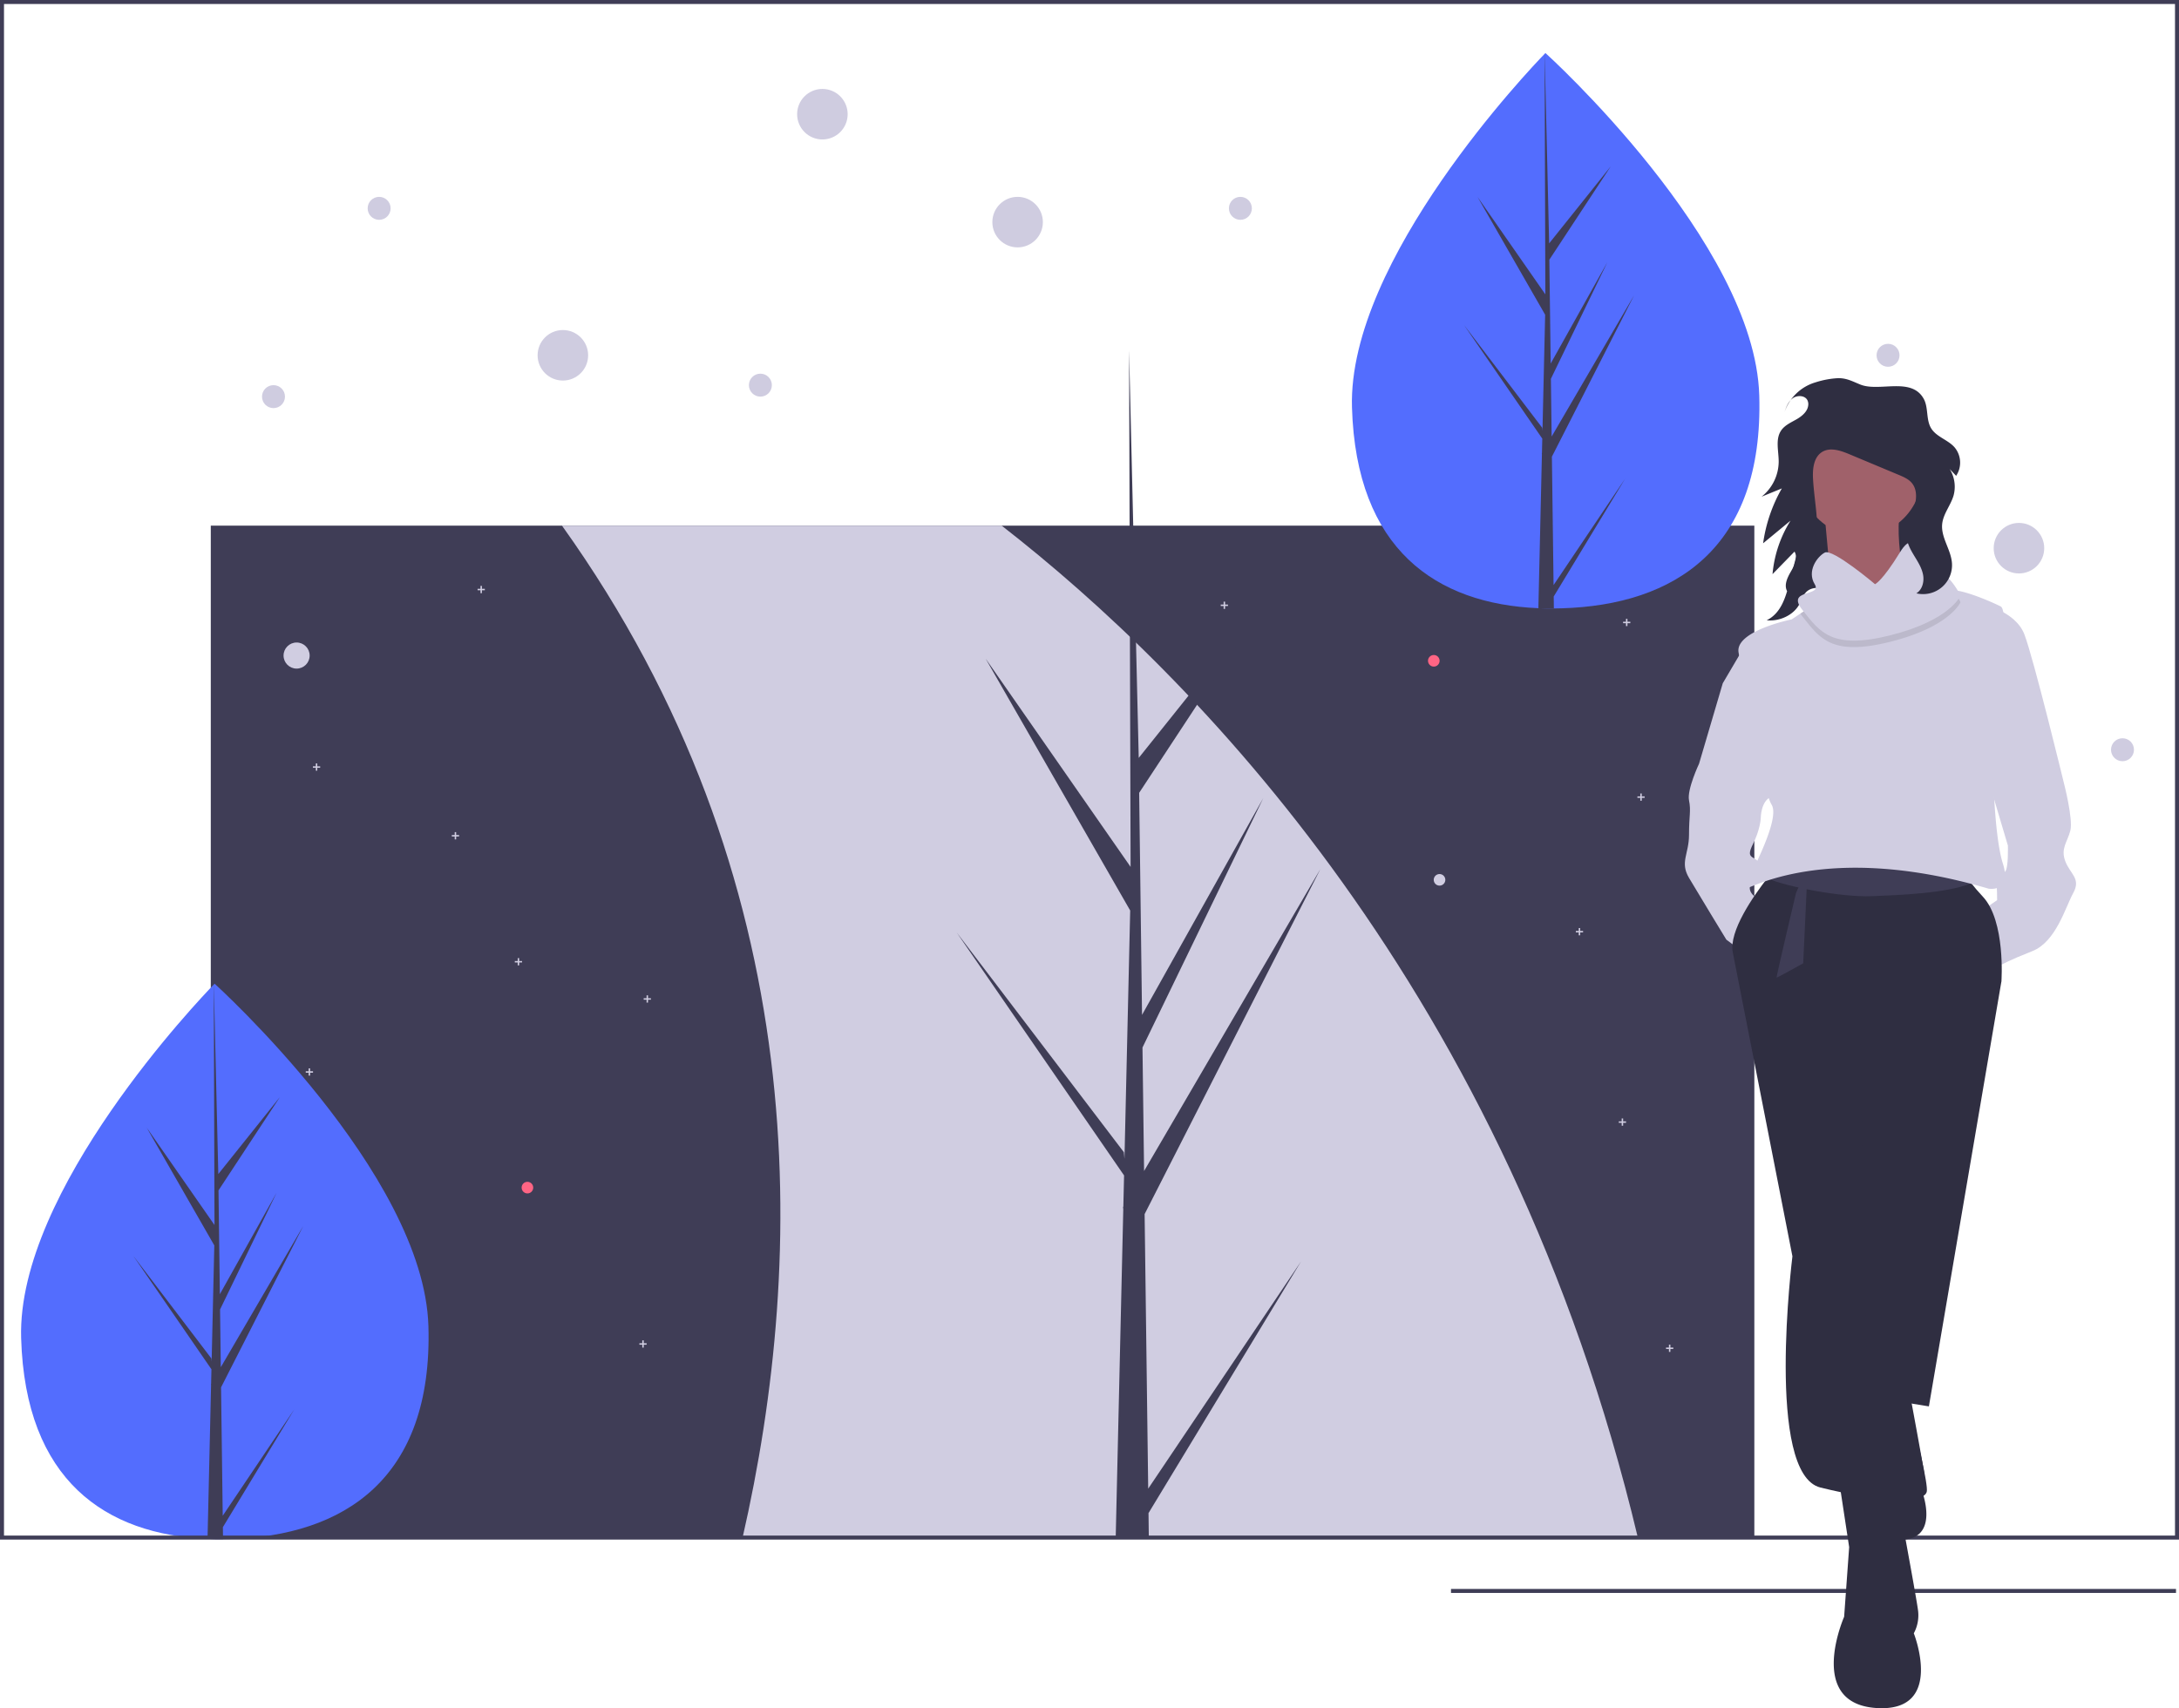 <svg xmlns="http://www.w3.org/2000/svg" id="a353db68-7658-4a59-aa52-87f89f6bea68" data-name="Layer 1" width="1091" height="855.447" viewBox="0 0 1091 855.447" class="injected-svg gridItem__media" xmlns:xlink="http://www.w3.org/1999/xlink">
 <title>winter_road</title><rect x="726.5" y="795.723" width="363" height="2" fill="#3f3d56"></rect><rect x="105.537" y="263.234" width="772.841" height="506.863" fill="#3f3d56"></rect><path d="M426.287,792.374c32.104-140.38,35.896-330.121-90.411-506.863H556.021c95.386,74.209,253.331,233.164,318.557,506.863Z" transform="translate(-54.5 -22.277)" fill="#d0cde1"></path><circle cx="148.508" cy="328.29" r="6.534" fill="#d0cde1"></circle><circle cx="720.756" cy="440.608" r="2.904" fill="#d0cde1"></circle><circle cx="195.253" cy="712.321" r="2.904" fill="#d0cde1"></circle><circle cx="717.888" cy="330.919" r="2.904" fill="#ff6584"></circle><circle cx="264.077" cy="594.746" r="2.904" fill="#ff6584"></circle><polygon points="160.305 383.765 158.853 383.765 158.853 382.313 158.127 382.313 158.127 383.765 156.675 383.765 156.675 384.491 158.127 384.491 158.127 385.942 158.853 385.942 158.853 384.491 160.305 384.491 160.305 383.765" fill="#d0cde1"></polygon><polygon points="156.72 536.469 155.268 536.469 155.268 535.017 154.542 535.017 154.542 536.469 153.09 536.469 153.09 537.195 154.542 537.195 154.542 538.647 155.268 538.647 155.268 537.195 156.72 537.195 156.72 536.469" fill="#d0cde1"></polygon><polygon points="242.751 294.866 241.299 294.866 241.299 293.414 240.573 293.414 240.573 294.866 239.121 294.866 239.121 295.592 240.573 295.592 240.573 297.044 241.299 297.044 241.299 295.592 242.751 295.592 242.751 294.866" fill="#d0cde1"></polygon><polygon points="837.795 674.834 836.343 674.834 836.343 673.383 835.617 673.383 835.617 674.834 834.165 674.834 834.165 675.56 835.617 675.56 835.617 677.012 836.343 677.012 836.343 675.56 837.795 675.56 837.795 674.834" fill="#d0cde1"></polygon><polygon points="823.457 398.82 822.005 398.82 822.005 397.368 821.279 397.368 821.279 398.82 819.827 398.82 819.827 399.546 821.279 399.546 821.279 400.998 822.005 400.998 822.005 399.546 823.457 399.546 823.457 398.82" fill="#d0cde1"></polygon><polygon points="229.846 418.177 228.394 418.177 228.394 416.725 227.668 416.725 227.668 418.177 226.216 418.177 226.216 418.903 227.668 418.903 227.668 420.355 228.394 420.355 228.394 418.903 229.846 418.903 229.846 418.177" fill="#d0cde1"></polygon><polygon points="323.763 672.684 322.311 672.684 322.311 671.232 321.585 671.232 321.585 672.684 320.133 672.684 320.133 673.41 321.585 673.41 321.585 674.862 322.311 674.862 322.311 673.41 323.763 673.41 323.763 672.684" fill="#d0cde1"></polygon><polygon points="792.629 466.21 791.177 466.21 791.177 464.759 790.451 464.759 790.451 466.21 788.999 466.21 788.999 466.936 790.451 466.936 790.451 468.388 791.177 468.388 791.177 466.936 792.629 466.936 792.629 466.21" fill="#d0cde1"></polygon><polygon points="325.913 499.906 324.462 499.906 324.462 498.454 323.736 498.454 323.736 499.906 322.284 499.906 322.284 500.632 323.736 500.632 323.736 502.084 324.462 502.084 324.462 500.632 325.913 500.632 325.913 499.906" fill="#d0cde1"></polygon><polygon points="814.137 561.561 812.685 561.561 812.685 560.109 811.959 560.109 811.959 561.561 810.507 561.561 810.507 562.287 811.959 562.287 811.959 563.739 812.685 563.739 812.685 562.287 814.137 562.287 814.137 561.561" fill="#d0cde1"></polygon><polygon points="816.287 311.356 814.835 311.356 814.835 309.904 814.109 309.904 814.109 311.356 812.658 311.356 812.658 312.082 814.109 312.082 814.109 313.533 814.835 313.533 814.835 312.082 816.287 312.082 816.287 311.356" fill="#d0cde1"></polygon><polygon points="614.833 302.752 613.381 302.752 613.381 301.301 612.655 301.301 612.655 302.752 611.203 302.752 611.203 303.478 612.655 303.478 612.655 304.93 613.381 304.93 613.381 303.478 614.833 303.478 614.833 302.752" fill="#d0cde1"></polygon><polygon points="261.391 481.266 259.939 481.266 259.939 479.814 259.213 479.814 259.213 481.266 257.761 481.266 257.761 481.992 259.213 481.992 259.213 483.444 259.939 483.444 259.939 481.992 261.391 481.992 261.391 481.266" fill="#d0cde1"></polygon><path d="M629.39,767.78l76.501-113.765L629.546,780.019l.16,12.801q-8.377.064-16.592-.279l3.794-164.553-.104-1.269.14-.245.363-15.549L533.53,489.289l83.679,109.998.297,3.287,2.866-124.326L548.01,352.139l72.567,104.267-.757-257.572.002-.857.025.843,4.803,203.002,65.949-82.459L624.866,419.31l1.439,111.207,60.686-108.534L626.528,546.866l.801,61.837,88.254-151.186L627.598,630.275Z" transform="translate(-54.5 -22.277)" fill="#3f3d56"></path><path d="M269.008,686.402c2.243,76.794-42.627,104.937-98.938,106.581q-1.962.057-3.906.07-3.917.03-7.758-.13c-50.927-2.114-91.24-29.148-93.325-100.566-2.158-73.909,89.578-169.939,96.461-177.042.006-0.0.006-0.0.012-.007.261-.271.395-.406.395-.406S266.766,609.614,269.008,686.402Z" transform="translate(-54.5 -22.277)" fill="#536dfe" ctg="1"></path><path d="M166.016,781.345l35.771-53.194-35.697,58.917.075,5.986q-3.917.03-7.758-.13l1.774-76.942-.049-.594.065-.115.17-7.271-39.173-56.875,39.127,51.433.139,1.537,1.34-58.133L127.964,586.998l33.931,48.754-.354-120.436.001-.401.012.394,2.246,94.92,30.836-38.557-30.736,46.734.673,51.999,28.376-50.749-28.272,58.393.375,28.914,41.266-70.692-41.141,80.779Z" transform="translate(-54.5 -22.277)" fill="#3f3d56"></path><path d="M935.346,220.329c2.243,76.794-42.627,104.937-98.938,106.581q-1.962.057-3.906.07-3.917.03-7.758-.13c-50.927-2.114-91.24-29.148-93.325-100.566C729.26,152.376,820.996,56.346,827.879,49.243c.006-0.0.006-0.0.012-.007.261-.271.395-.406.395-.406S933.104,143.542,935.346,220.329Z" transform="translate(-54.5 -22.277)" fill="#536dfe" ctg="1"></path><path d="M832.354,315.272l35.771-53.194L832.427,320.995l.075,5.986q-3.917.03-7.758-.13l1.774-76.942-.049-.594.065-.115.17-7.271-39.173-56.875,39.127,51.433.139,1.537,1.34-58.133-33.835-58.966,33.931,48.754-.354-120.436.001-.401.012.394,2.246,94.92L860.974,105.599l-30.736,46.734.673,51.999,28.376-50.749-28.272,58.393.375,28.914,41.266-70.692-41.141,80.779Z" transform="translate(-54.5 -22.277)" fill="#3f3d56"></path><circle cx="621.047" cy="104.335" r="5.75" fill="#cfcce0"></circle><circle cx="380.716" cy="192.878" r="5.75" fill="#cfcce0"></circle><circle cx="1062.708" cy="375.458" r="5.75" fill="#cfcce0"></circle><circle cx="945.322" cy="177.929" r="5.75" fill="#cfcce0"></circle><circle cx="189.831" cy="104.335" r="5.75" fill="#cfcce0"></circle><circle cx="136.935" cy="198.628" r="5.75" fill="#cfcce0"></circle><circle cx="509.506" cy="111.234" r="12.649" fill="#cfcce0"></circle><circle cx="281.823" cy="177.929" r="12.649" fill="#cfcce0"></circle><circle cx="411.763" cy="57.189" r="12.649" fill="#cfcce0"></circle><circle cx="1010.867" cy="274.522" r="12.649" fill="#cfcce0"></circle><path d="M1145.5,793.277H54.5v-771h1091Zm-1089-2h1087v-767H56.5Z" transform="translate(-54.5 -22.277)" fill="#3f3d56"></path><path d="M958.458,265.223c-2.99-.336-5.203,2.744-5.035,5.407s1.809,5.052,2.736,7.59c2.032,5.565.566,11.602-.912,17.303l-5.066,19.54c-1.771,6.832-4.188,14.454-11.126,17.836,6.55.685,13.394-2.621,16.284-7.867,1.32-2.396,1.977-5.245,4.301-6.941,2.428-1.772,6.048-1.703,8.955-.636s5.302,2.966,7.758,4.707c3.409,2.416,7.188,4.64,11.489,5.315s9.227-.537,11.601-3.782c2.154-2.944,2.231-7.332,5.735-8.971,2.868-1.342,6.357.034,9.106,1.559s5.793,3.301,8.967,2.705c3.802-.714,5.822-4.665,5.462-8.089s-2.413-6.492-4.061-9.606a44.468,44.468,0,0,1-4.334-29.763c1.385-6.674,4.341-13.318,3.23-20.031-1.535-9.275-11.021-16.507-21.397-18.399s-21.268.796-30.497,5.398c-5.991,2.987-11.636,6.952-14.757,12.373s-3.21,12.511,1.149,17.217" transform="translate(-54.5 -22.277)" fill="#2f2e41"></path><path d="M927.854,346.114l-10.788,18.34-11.867,40.276s-6.113,12.946-5.034,18.34,0,7.552,0,17.261-4.675,13.665,0,21.576,18.699,30.926,18.699,30.926l4.315,3.236s5.754-21.576,11.867-23.374c0,0-6.832-3.596-3.596-8.271s6.473-7.399,3.596-10.532-6.473-1.695-2.877-8.887,3.956-12.586,3.956-13.665.719-11.148,8.271-10.429S927.854,346.114,927.854,346.114Z" transform="translate(-54.5 -22.277)" fill="#d0cde1"></path><path d="M1045.804,324.538s17.621,3.236,22.295,15.463,19.778,74.438,19.778,74.438,4.675,17.98,3.236,23.734-5.034,8.99-2.517,15.463,7.911,8.63,3.956,15.823-8.63,24.453-20.497,29.128-15.463,6.832-15.463,6.832l-6.832-29.128,4.675-3.236s0-7.192-.36-8.271,2.541-4.446,4.327-5.999,1.427-13.06,1.427-13.06l-15.823-53.221Z" transform="translate(-54.5 -22.277)" fill="#d0cde1"></path><path d="M1056.592,513.69l-66.886,32.724,6.113,124.423s25.172,92.059,23.374,98.532-25.532,4.675-53.221-2.158-14.025-115.793-14.025-115.793S924.977,513.69,922.1,499.306c-2.129-10.648,10.522-28.592,17.236-37.19,2.355-3.017,3.981-4.883,3.981-4.883l92.059-3.956s.227,3.639,6.106,11.274c1.514,1.967,3.402,4.2,5.761,6.707C1058.75,483.483,1056.592,513.69,1056.592,513.69Z" transform="translate(-54.5 -22.277)" fill="#2f2e41"></path><path d="M975.321,763.974l5.034,33.084-2.517,34.882s-19.059,43.152,15.823,45.67,19.059-37.399,19.059-37.399a18.959,18.959,0,0,0,2.158-11.148c-.719-6.473-12.227-67.965-12.227-67.965Z" transform="translate(-54.5 -22.277)" fill="#2f2e41"></path><path d="M991.843,717.926l3.338,21.935-1.669,23.127s-12.637,28.611,10.491,30.28,12.637-24.796,12.637-24.796a12.57,12.57,0,0,0,1.431-7.391c-.477-4.292-8.106-45.062-8.106-45.062Z" transform="translate(-54.5 -22.277)" fill="#2f2e41"></path><polygon points="983.033 467.679 1002.092 491.413 965.772 704.299 934.846 699.264 931.25 512.989 983.033 467.679" fill="#2f2e41"></polygon><circle cx="931.61" cy="237.892" r="30.566" fill="#a0616a"></circle><path d="M968.129,280.666l4.315,47.108,38.478-1.438s-9.35-35.601-4.315-50.704Z" transform="translate(-54.5 -22.277)" fill="#a0616a"></path><path d="M1041.481,464.55c-11.82,5.117-36.939,6.023-49.798,6.527-15.398.604-42.84-4.75-52.348-8.961,2.355-3.017,3.981-4.883,3.981-4.883l92.059-3.956S1035.602,456.915,1041.481,464.55Z" transform="translate(-54.5 -22.277)" fill="#3f3d56"></path><path d="M953.745,469.458s-10.069,42.433-9.709,42.433,13.305-7.192,13.305-7.192l1.798-38.478h-3.956Z" transform="translate(-54.5 -22.277)" fill="#3f3d56"></path><path d="M1050.119,467.301c-81.99-24.093-120.827,1.079-121.906,0s18.34-33.803,13.305-42.074-14.744-65.448-16.542-76.236,26.611-16.542,26.611-16.542l4.337-2.891,5.372-3.582s63.65-4.675,67.606-7.552a5.605,5.605,0,0,1,3.513-.619c6.649.414,19.145,5.833,23.817,8.17,5.754,2.877-3.956,76.596-3.956,76.596s.36,37.399,5.034,52.143S1050.119,467.301,1050.119,467.301Z" transform="translate(-54.5 -22.277)" fill="#d0cde1"></path><path d="M1036.095,323.819s-5.034,12.227-34.882,19.778-35.601-1.798-44.231-12.586a17.684,17.684,0,0,1-1.057-1.453l5.372-3.582s63.65-4.675,67.606-7.552a5.605,5.605,0,0,1,3.513-.619A36.368,36.368,0,0,1,1036.095,323.819Z" transform="translate(-54.5 -22.277)" opacity="0.1"></path><path d="M1016.676,306.558s-1.938-22.305-10.858-7.736-12.516,16.007-12.516,16.007S972.085,296.849,968.129,299.006s-8.99,9.35-5.034,15.823-14.744,2.158-6.113,12.946,14.384,20.138,44.231,12.586,34.882-19.778,34.882-19.778S1028.543,304.041,1016.676,306.558Z" transform="translate(-54.5 -22.277)" fill="#d0cde1"></path><path d="M963.596,213.724a23.267,23.267,0,0,0-15.794,15.553l-.047.156c.879-2.802,1.875-5.779,4.186-7.591s6.365-1.66,7.585,1.01a4.474,4.474,0,0,1,.356,2.133c-.201,3.22-3.013,5.624-5.808,7.235s-5.939,2.959-7.763,5.62c-3.01,4.391-1.24,10.284-1.239,15.608a22.626,22.626,0,0,1-8.575,17.57l10.147-4.148a76.689,76.689,0,0,0-9.371,27.481l13.72-11.334a60.328,60.328,0,0,0-9.011,26.78l11.013-11.284c1.766,3.047.003,6.854-1.769,9.897s-3.604,6.788-1.947,9.895c9.321-4.351,14.065-15.131,14.922-25.382s-1.344-20.486-1.934-30.756c-.288-5.015.284-10.946,4.569-13.567,4.04-2.472,9.236-.688,13.606,1.14l24.744,10.352c2.409,1.008,4.917,2.087,6.579,4.101,3.016,3.652,2.283,9.083.726,13.556s-3.808,8.967-3.318,13.678c.357,3.433,2.144,6.532,3.94,9.48s3.681,5.961,4.272,9.361-.441,7.338-3.385,9.14a14.501,14.501,0,0,0,17.832-15.046c-.441-6.785-5.579-12.864-4.91-19.63.507-5.131,4.258-9.346,5.706-14.295a16.877,16.877,0,0,0-6.576-18.22l7.857,8.358a11.925,11.925,0,0,0-.89-14.408c-3.368-3.721-9.001-5.116-11.614-9.401-2.685-4.403-1.244-10.386-3.783-14.875-6.22-10.997-22.145-3.201-31.684-7.039-3.92-1.577-6.899-3.313-11.309-3.188A44.191,44.191,0,0,0,963.596,213.724Z" transform="translate(-54.5 -22.277)" fill="#2f2e41"></path>
</svg>